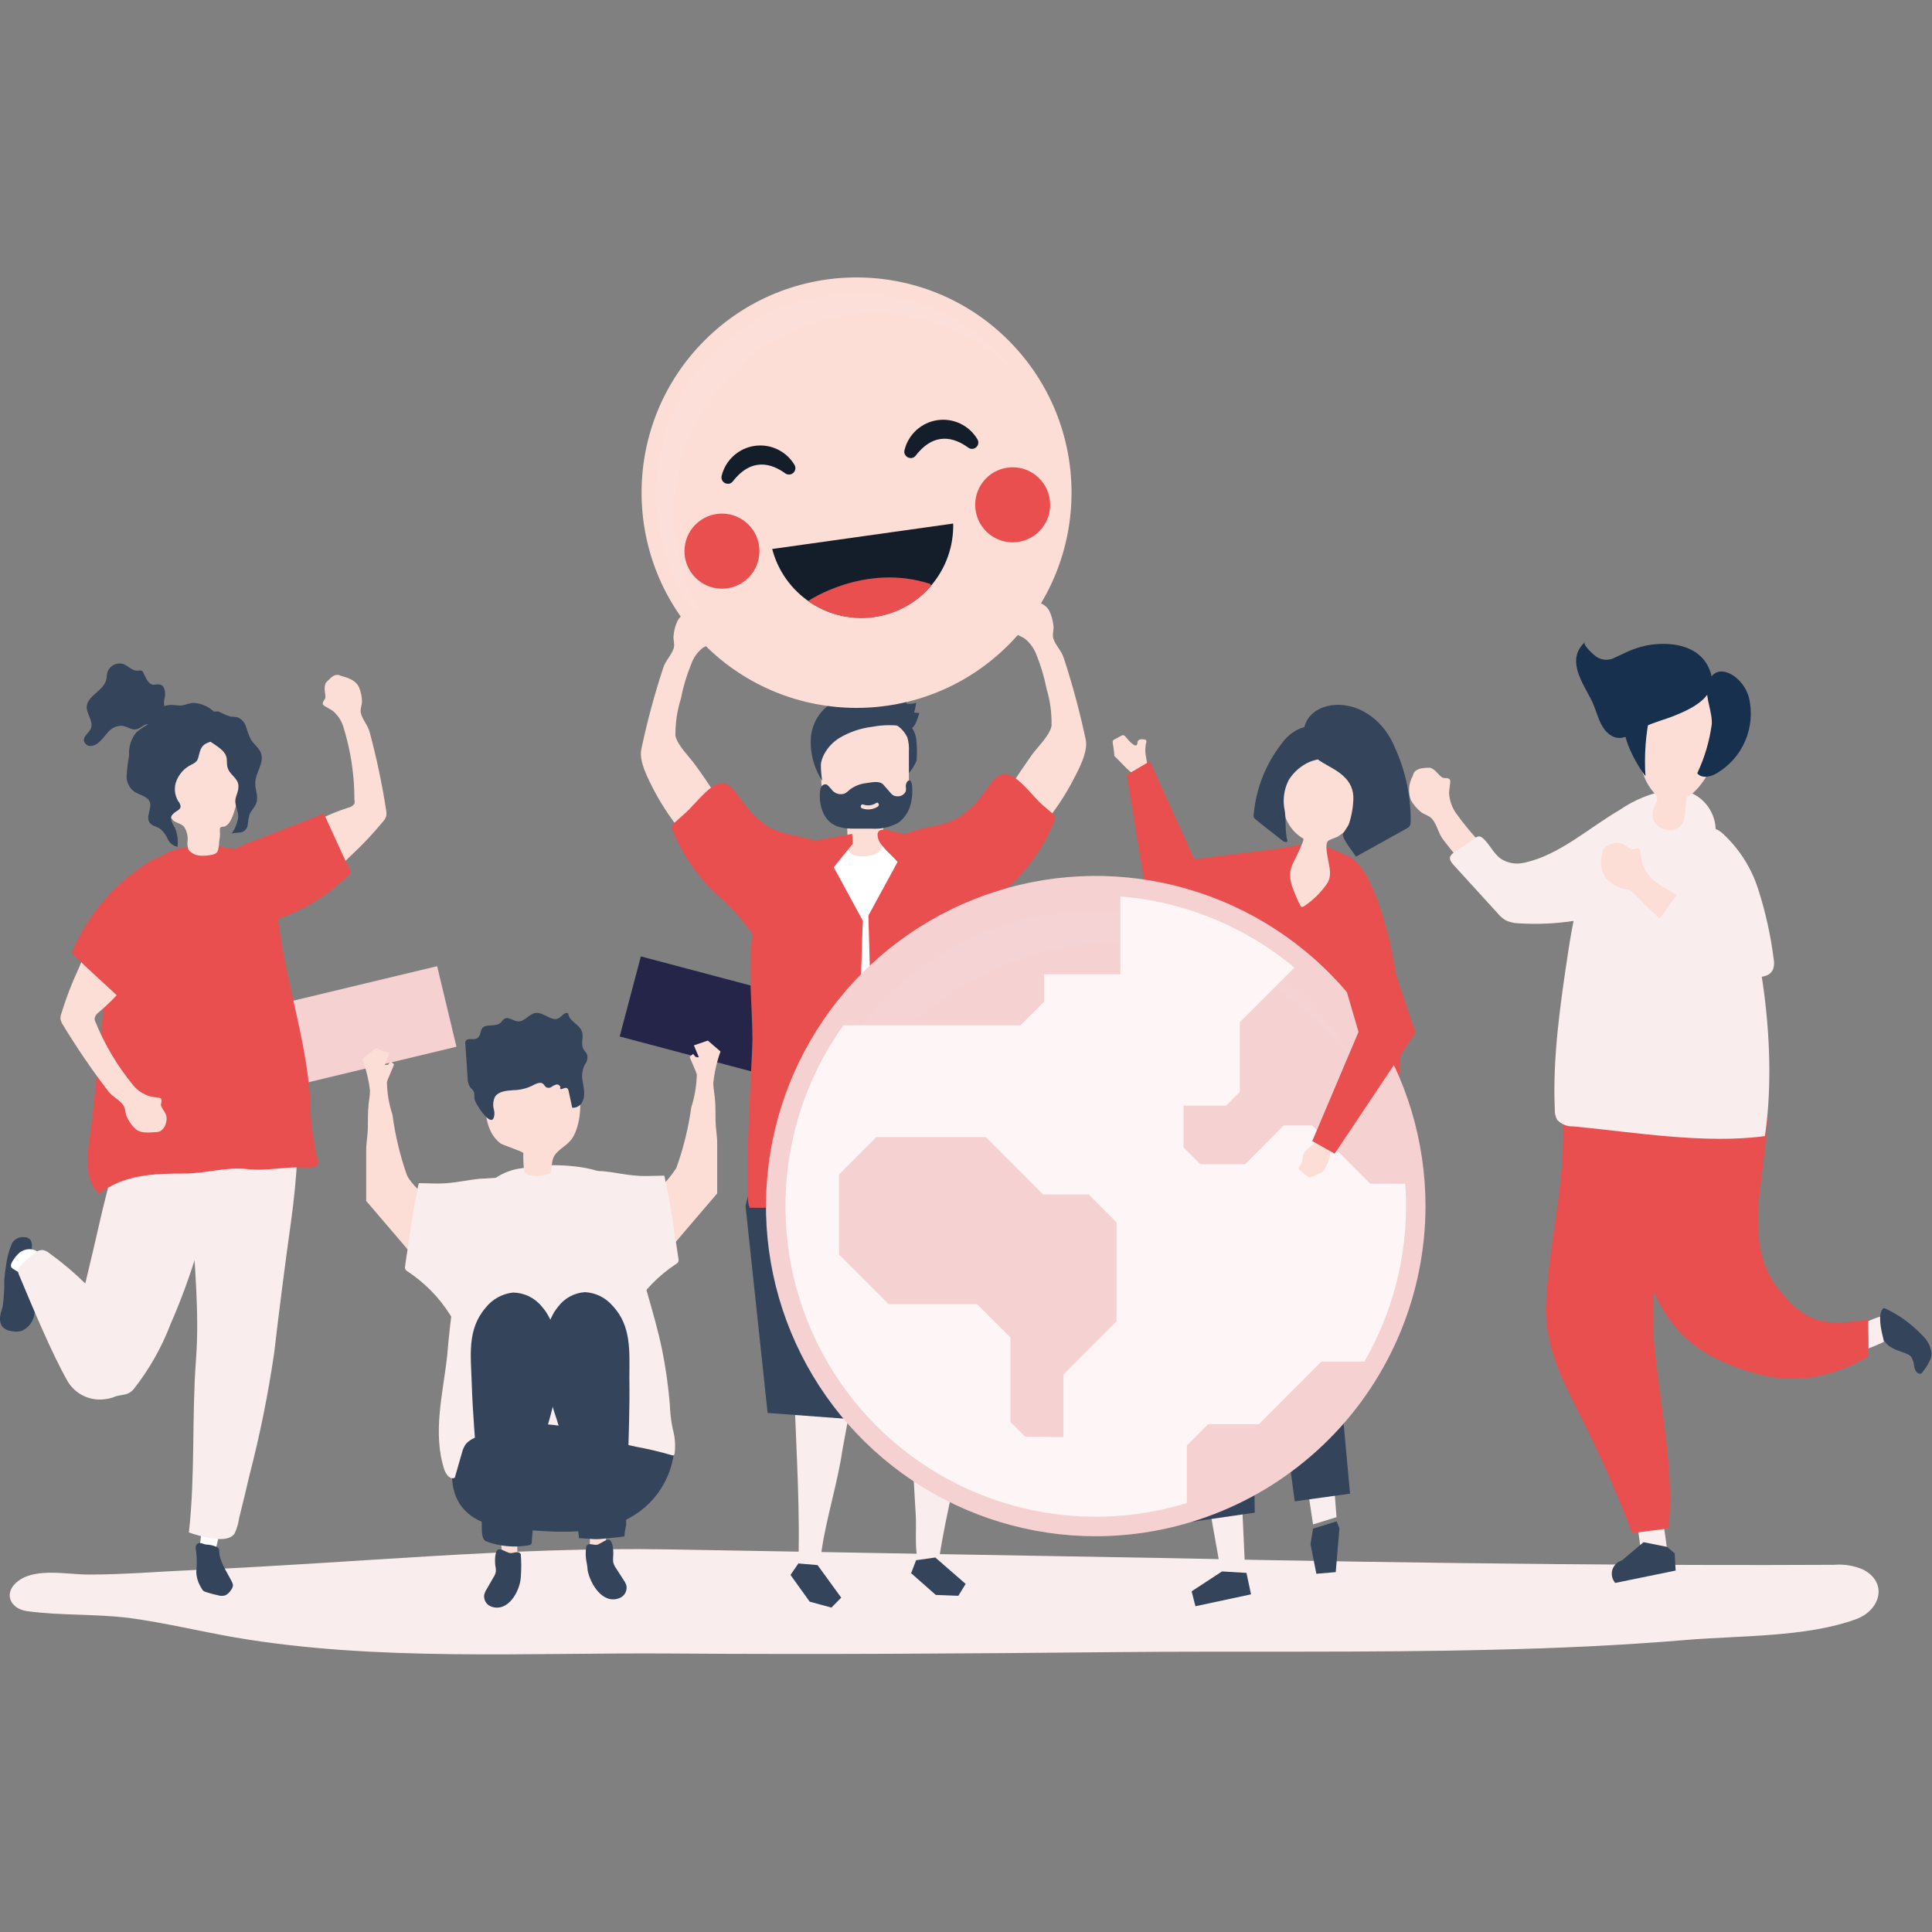 <?xml version="1.0" encoding="UTF-8"?> <svg xmlns="http://www.w3.org/2000/svg" width="585" height="585" viewBox="0 0 585 585" fill="none"><rect x="0" y="0" width="585" height="585" fill="#808080" stroke="none"/><g clip-path="url(#clip0_1658:25255)"><path d="M132.367 292.55L45.9 313.301L51.742 337.698L138.208 316.947L132.367 292.55Z" fill="#F5D1D2"></path><path d="M280.005 312.38L194.051 289.595L187.637 313.848L273.591 336.633L280.005 312.38Z" fill="#252549"></path><path d="M471.939 473.609C499.77 473.845 527.57 473.963 555.312 473.816C558.335 473.561 561.373 474.057 564.157 475.262C571.793 479.247 569.316 487.57 562.123 490.227C547.087 495.805 526.48 495.215 510.56 496.572C491.161 498.196 471.674 499.081 452.186 499.524C413.861 500.498 375.358 499.878 336.914 500.262C292.427 500.705 247.91 501 203.393 500.675C160.055 500.35 113.975 503.154 71.168 495.805C60.467 493.946 49.853 491.348 39.063 489.902C28.833 488.633 18.426 489.223 8.314 487.865C2.742 487.127 0.885 481.962 5.72 478.568C11.174 474.642 20.726 476.826 27.035 476.767C37.825 476.767 48.645 475.823 59.464 475.351C107.283 473.284 154.778 468.326 202.597 469.152L351.36 471.75C391.514 472.606 431.756 473.255 471.939 473.609Z" fill="#FAEDED"></path><path d="M276.063 415.315L276.447 438.928C276.447 445.481 276.889 452.004 277.272 458.527C277.655 464.43 276.417 470.835 279.306 476.443C280.191 478.214 282.255 479.394 283.581 477.417C284.702 475.852 284.171 473.137 284.466 471.307C286.559 457.612 290.362 444.271 292.367 430.575C294.401 416.23 288.917 416.585 276.063 415.315Z" fill="#FAEDED"></path><path d="M277.391 472.428L275.887 476.354L283.346 482.936L290.186 483.202L292.397 479.601L283.199 471.602L277.391 472.428Z" fill="#34445B"></path><path d="M259.436 415.551L255.132 438.751C253.628 449.14 250.238 459.412 248.764 469.624C248.7 472.087 248.303 474.529 247.584 476.885C246.612 479.099 244.636 479.188 243.015 477.682C240.774 475.675 241.806 472.104 241.836 469.359C242.13 451.148 240.686 433.172 240.361 414.932C240.335 414.817 240.337 414.698 240.368 414.585C240.399 414.471 240.457 414.367 240.538 414.282C240.686 414.135 240.892 414.282 241.098 414.282C242.808 414.282 259.259 416.053 259.436 415.551Z" fill="#FAEDED"></path><path d="M241.747 473.403L239.359 476.885L245.166 484.973L251.741 486.773L254.718 483.763L247.554 473.904L241.747 473.403Z" fill="#34445B"></path><path d="M300.356 430.339L297.142 396.602L295.58 374.672L290.361 356.785L262.207 352.388L227.418 358.379L225.738 365.138L232.43 427.83L266.01 430.339L265.567 391.319L270.727 415.522L270.52 430.339H300.356Z" fill="#34445B"></path><path d="M234.79 290.847V294.271C234.378 317.411 235.645 340.847 235.793 364.194C247.733 362.307 259.792 361.272 271.878 361.095C274.826 361.095 287.385 363.013 289.154 361.36C291.572 359.088 288.918 359.501 289.154 356.549C289.39 352.742 287.562 349.613 288.24 345.068C289.066 339.755 290.687 334.472 291.631 329.159C293.493 318.426 294.616 307.578 294.992 296.691C295.316 287.069 294.992 277.122 290.835 268.445C280.516 247.164 247.644 247.547 238.8 269.95C236.288 276.637 234.932 283.704 234.79 290.847Z" fill="white"></path><path d="M271.79 222.96C273.142 225.468 273.89 228.258 273.971 231.107C273.971 231.845 273.971 232.73 274.679 233.173C275.386 233.616 274.679 234.678 275.239 234.058C276.173 232.958 276.939 231.725 277.509 230.398C277.7 228.514 277.7 226.615 277.509 224.731C277.479 223.085 276.943 221.488 275.976 220.156C275.293 219.452 274.508 218.855 273.647 218.385C272.484 217.579 271.186 216.99 269.814 216.644C267.426 216.201 265.952 217.057 268.045 218.74C269.56 219.884 270.833 221.319 271.79 222.96Z" fill="#34445B"></path><path d="M256.841 255.192C256.841 256.343 256.605 257.553 257.637 258.438C258.158 258.84 258.781 259.086 259.436 259.147C261.111 259.413 262.826 259.292 264.447 258.793C265.125 258.618 265.752 258.284 266.275 257.819C266.516 257.577 266.699 257.285 266.811 256.963C266.923 256.641 266.962 256.298 266.924 255.959C266.924 255.103 267.13 254.218 267.248 253.332C267.484 251.384 267.602 249.436 267.661 247.429C270.609 246.927 273.911 246.012 274.884 243.002C275.137 242.039 275.246 241.045 275.208 240.05V227.535C275.305 226.102 275.145 224.662 274.736 223.285C274.226 222.199 273.5 221.228 272.603 220.431C271.706 219.635 270.656 219.029 269.518 218.651C266.807 217.471 263.855 216.949 260.904 217.128C257.953 217.308 255.086 218.184 252.537 219.684C251.116 220.507 249.944 221.701 249.147 223.137C248.153 225.586 247.847 228.26 248.262 230.871L248.793 238.191C248.714 239.579 248.936 240.969 249.445 242.263C249.954 243.557 250.737 244.726 251.741 245.688C252.891 246.485 254.365 246.632 255.367 247.636C257.107 249.407 256.281 252.063 256.782 254.218C256.85 254.538 256.87 254.866 256.841 255.192Z" fill="#FCDED6"></path><path d="M276.211 238.309C276.211 237.541 275.827 235.357 274.678 236.715C274.402 237.124 274.258 237.608 274.265 238.102C274.353 238.59 274.353 239.09 274.265 239.578C274.05 240.075 273.683 240.491 273.217 240.767C272.751 241.043 272.21 241.164 271.671 241.113C271.249 241.116 270.834 241.015 270.462 240.818C270.11 240.588 269.8 240.298 269.548 239.962L267.514 237.63C266.334 236.302 264.035 236.892 262.472 237.099C260.628 237.275 258.865 237.948 257.372 239.047L256.959 239.43C256.603 239.741 256.218 240.018 255.81 240.257C255.077 240.534 254.273 240.553 253.528 240.312C252.783 240.07 252.143 239.583 251.712 238.929C251.122 238.368 250.591 237.482 250.002 237.482C249.72 237.472 249.441 237.545 249.2 237.692C248.959 237.839 248.766 238.053 248.646 238.309C248.398 238.846 248.267 239.429 248.262 240.021C248.087 242.185 248.462 244.358 249.353 246.337C251.387 250.499 255.249 251.001 259.2 250.912H263.858C266.719 251.116 269.578 250.48 272.083 249.082C274.159 247.485 275.542 245.149 275.945 242.559C276.224 241.161 276.313 239.731 276.211 238.309ZM265.833 244.212C265.13 244.671 264.33 244.961 263.496 245.058C262.663 245.156 261.818 245.058 261.028 244.773C260.32 244.566 260.645 243.356 261.352 243.592C262.005 243.835 262.707 243.919 263.399 243.837C264.091 243.755 264.754 243.509 265.332 243.12C265.892 242.707 266.452 243.769 265.833 244.182V244.212Z" fill="#34445B"></path><path d="M276.8 215.758C277.075 214.79 277.282 213.804 277.42 212.807C276.471 213.125 275.459 213.206 274.471 213.043V211.242C272.078 210.714 269.64 210.417 267.19 210.357C262.06 209.944 257.372 209.531 252.744 212.305C250.815 213.355 249.16 214.845 247.915 216.656C246.67 218.466 245.87 220.545 245.58 222.724C245.133 227.542 246.328 232.368 248.97 236.419C248.675 234.764 248.537 233.084 248.557 231.402C248.714 230.293 249.073 229.222 249.619 228.244C250.701 226.271 252.275 224.614 254.188 223.433C257.24 221.629 260.634 220.483 264.153 220.068C267.542 219.419 271.023 219.419 274.412 220.068C275.916 220.481 276.181 220.865 277.095 219.33C277.612 218.223 278.046 217.078 278.392 215.906L276.8 215.758Z" fill="#34445B"></path><path d="M305.389 195.259C330.81 169.808 330.81 128.544 305.389 103.093C279.968 77.642 238.752 77.642 213.331 103.093C187.91 128.544 187.91 169.808 213.331 195.259C238.752 220.709 279.968 220.709 305.389 195.259Z" fill="#FCDED6"></path><g opacity="0.2"><path opacity="0.2" d="M204.63 163.693C202.907 151.191 205.131 138.462 210.992 127.288C216.853 116.115 226.057 107.056 237.316 101.379C248.575 95.702 261.325 93.692 273.781 95.63C286.237 97.569 297.777 103.358 306.784 112.188C301.698 105.651 295.327 100.23 288.063 96.26C280.799 92.29 272.799 89.855 264.557 89.107C256.315 88.36 248.008 89.314 240.15 91.913C232.292 94.511 225.05 98.697 218.875 104.212C212.699 109.727 207.72 116.453 204.246 123.973C200.773 131.493 198.88 139.647 198.683 147.93C198.486 156.213 199.991 164.448 203.103 172.125C206.215 179.802 210.869 186.757 216.777 192.559C210.25 184.181 206.059 174.221 204.63 163.693Z" fill="white"></path></g><path d="M233.816 166.231C235.544 172.846 239.639 178.595 245.322 182.386C251.005 186.177 257.881 187.746 264.643 186.796C271.406 185.845 277.585 182.441 282.005 177.23C286.426 172.018 288.781 165.363 288.622 158.528L233.816 166.231Z" fill="#141D2A"></path><path d="M244.696 181.992C250.368 186.019 257.34 187.776 264.241 186.919C271.141 186.061 277.472 182.651 281.99 177.358L281.666 176.798C261.972 170.393 244.902 181.815 244.696 181.992Z" fill="#EA4F4F"></path><path d="M273.882 136.272C274.454 133.951 275.703 131.851 277.469 130.241C279.236 128.631 281.44 127.582 283.802 127.228C286.165 126.874 288.579 127.23 290.739 128.252C292.899 129.274 294.707 130.915 295.934 132.967C296.176 133.349 296.276 133.804 296.216 134.253C296.155 134.702 295.938 135.115 295.603 135.419C295.268 135.723 294.836 135.898 294.384 135.914C293.932 135.93 293.489 135.785 293.133 135.505C289.064 132.553 283.021 130.546 277.301 137.925C277.152 138.131 276.962 138.305 276.745 138.437C276.527 138.568 276.285 138.655 276.034 138.693C275.649 138.724 275.262 138.653 274.913 138.486C274.507 138.299 274.181 137.974 273.992 137.569C273.803 137.163 273.764 136.704 273.882 136.272Z" fill="#141D2A"></path><path d="M218.516 144.064C219.089 141.743 220.338 139.643 222.104 138.033C223.87 136.423 226.074 135.374 228.437 135.02C230.799 134.666 233.214 135.022 235.374 136.044C237.533 137.066 239.341 138.707 240.568 140.759C240.794 141.142 240.883 141.591 240.818 142.031C240.754 142.472 240.541 142.877 240.215 143.179C239.886 143.481 239.463 143.66 239.017 143.687C238.572 143.714 238.131 143.587 237.768 143.327C233.699 140.375 227.656 138.368 221.907 145.747C221.603 146.142 221.16 146.406 220.668 146.485C220.286 146.515 219.902 146.455 219.548 146.308C219.144 146.111 218.82 145.78 218.632 145.371C218.444 144.962 218.403 144.5 218.516 144.064Z" fill="#141D2A"></path><path d="M218.604 178.244C224.873 178.244 229.955 173.156 229.955 166.881C229.955 160.605 224.873 155.517 218.604 155.517C212.336 155.517 207.254 160.605 207.254 166.881C207.254 173.156 212.336 178.244 218.604 178.244Z" fill="#EA4F4F"></path><path d="M307.931 164.142C314.159 163.423 318.625 157.786 317.906 151.551C317.188 145.317 311.557 140.846 305.33 141.565C299.103 142.284 294.637 147.921 295.355 154.156C296.073 160.39 301.704 164.861 307.931 164.142Z" fill="#EA4F4F"></path><path d="M215.597 187.128C215.717 187.273 215.798 187.446 215.833 187.63C216.275 189.253 215.538 190.345 215.479 191.998C215.479 192.766 217.071 193.828 215.745 194.655C215.244 194.95 213.946 195.511 212.797 196.16C211.2 197.421 209.993 199.11 209.318 201.03C207.926 204.398 206.879 207.899 206.193 211.479C205.043 215.115 204.476 218.91 204.512 222.724C205.043 225.676 208.905 229.277 210.615 231.756C212.797 234.708 214.949 237.984 217.042 241.172C218.62 243.333 219.817 245.749 220.58 248.315C220.816 249.093 220.88 249.913 220.768 250.718C220.656 251.523 220.37 252.294 219.931 252.978C219.24 253.758 218.384 254.373 217.425 254.779C215.867 255.797 214.038 256.322 212.178 256.284C209.941 255.738 208.006 254.34 206.782 252.388C203.506 248.434 200.632 244.162 198.203 239.637C196.552 236.39 193.427 230.782 194.164 227.004C195.921 218.622 198.146 210.344 200.827 202.211C201.535 199.968 203.333 198.374 203.982 196.308C204.394 194.979 203.746 193.651 203.982 192.293C204.113 190.82 204.503 189.382 205.131 188.043C206.311 185.711 208.964 185.092 211.264 184.59C211.741 184.401 212.259 184.34 212.767 184.413C213.576 184.707 214.283 185.23 214.801 185.918C215.097 186.301 215.363 186.705 215.597 187.128Z" fill="#FCDED6"></path><path d="M307.255 184.177C307.164 184.338 307.085 184.506 307.019 184.678C306.606 186.302 307.343 187.394 307.373 189.076C307.373 189.814 305.81 190.906 307.137 191.703C307.609 192.028 308.935 192.589 310.085 193.209C311.744 194.467 313.02 196.164 313.77 198.108C315.148 201.481 316.195 204.981 316.895 208.557C317.987 212.192 318.494 215.978 318.399 219.773C317.898 222.724 314.035 226.296 312.296 228.775C310.114 231.904 307.992 235.033 305.899 238.191C304.297 240.349 303.099 242.778 302.361 245.363C302.119 246.134 302.049 246.948 302.156 247.749C302.263 248.55 302.544 249.317 302.98 249.997C303.68 250.786 304.546 251.411 305.515 251.827C307.074 252.845 308.902 253.37 310.763 253.332C312.988 252.779 314.912 251.382 316.129 249.436C319.422 245.484 322.297 241.201 324.708 236.656C326.388 233.439 329.513 227.801 328.776 224.053C326.999 215.675 324.775 207.399 322.113 199.259C321.406 196.987 319.578 195.422 318.959 193.356C318.546 192.028 319.195 190.67 318.959 189.342C318.802 187.87 318.404 186.434 317.78 185.092C316.63 182.73 313.977 182.14 311.677 181.609C311.184 181.479 310.666 181.479 310.173 181.609C309.355 181.885 308.643 182.412 308.139 183.114C307.817 183.445 307.521 183.8 307.255 184.177Z" fill="#FCDED6"></path><path d="M258.257 255.428L258.022 252.476C254.631 253.273 250.474 253.657 246.819 254.572C242.19 252.948 236.972 252.83 232.697 250.381C229.797 248.451 227.27 246.011 225.238 243.179C222.29 239.725 221.17 236.124 217.101 237.482C214.153 238.515 210.026 243.946 207.579 246.13L204.041 249.288C203.741 249.5 203.531 249.816 203.451 250.174C203.381 250.435 203.381 250.71 203.451 250.971C206.596 258.881 211.531 265.954 217.868 271.632C221.648 274.935 224.996 278.704 227.833 282.848C226.359 293.356 227.833 304.601 227.833 315.05C227.833 319.389 224.884 365.61 227.155 365.699C234.988 365.812 242.819 365.379 250.592 364.4C254.071 364.076 258.169 364.843 258.965 360.947C259.288 358.007 259.367 355.045 259.201 352.092L260.085 321.396C260.085 318.71 261.117 278.863 261.294 278.863L252.45 262.6L258.257 255.428Z" fill="#EA4F4F"></path><path d="M319.43 247.341C319.34 246.971 319.12 246.647 318.811 246.426L315.273 243.386C312.856 241.172 308.817 235.741 305.78 234.737C301.682 233.38 300.415 236.981 297.643 240.404C295.62 243.243 293.092 245.685 290.185 247.606C285.586 250.263 279.925 250.174 275.031 252.181L274.206 252.594C273.292 252.417 272.319 252.211 271.258 251.945C269.194 251.443 264.801 249.85 265.892 253.893C266.541 256.225 270.226 259.117 271.788 260.977L262.944 277.24C263.416 293.651 263.877 310.072 264.329 326.502C264.565 334.088 264.772 341.644 264.978 349.229C264.978 351.856 264.978 354.483 265.214 357.11C265.214 358.291 264.919 360.268 265.597 361.242C267.042 363.338 272.378 362.689 274.707 362.866C278.352 362.968 281.965 363.584 285.438 364.696C287.625 365.746 289.918 366.558 292.278 367.116C292.541 367.181 292.815 367.194 293.083 367.154C293.351 367.113 293.608 367.02 293.84 366.88C294.05 366.656 294.21 366.39 294.312 366.101C294.413 365.811 294.454 365.503 294.43 365.197C295.256 353.922 295.285 342.293 295.904 330.9C296.915 321.432 297.25 311.904 296.906 302.388C296.923 302.231 296.923 302.072 296.906 301.915C295.373 293.503 296.376 286.184 295.875 279.011C298.493 275.326 301.541 271.967 304.955 269.005C311.287 263.329 316.212 256.255 319.342 248.344C319.493 248.032 319.525 247.675 319.43 247.341Z" fill="#EA4F4F"></path><path d="M432.463 232.464C432.66 232.448 432.857 232.448 433.053 232.464C434.734 233.055 435.235 234.353 436.679 235.416C437.328 235.859 439.185 235.091 439.126 236.744C439.126 237.335 438.831 238.84 438.772 240.109C438.889 242.301 439.614 244.417 440.866 246.219C445.736 253.047 451.61 259.097 458.289 264.164C458.638 264.498 459.063 264.742 459.527 264.873C459.953 264.897 460.38 264.833 460.78 264.686C461.181 264.539 461.547 264.311 461.856 264.017C465.096 261.734 468.54 259.758 472.145 258.114C475.291 256.463 478.767 255.545 482.317 255.428C484.09 255.38 485.847 255.772 487.432 256.571C489.017 257.369 490.379 258.548 491.397 260.003C492.081 261.145 492.486 262.433 492.579 263.761C492.671 265.09 492.448 266.422 491.927 267.647C489.333 273.551 479.722 273.55 474.239 274.554C468.989 275.503 463.679 276.085 458.348 276.295C457.692 276.345 457.033 276.275 456.402 276.089C455.768 275.788 455.206 275.355 454.751 274.82C448.482 268.324 442.577 261.485 437.063 254.336C435.53 252.388 435.176 249.879 433.731 248.078C432.817 246.927 431.255 246.691 430.164 245.806C428.986 244.814 427.988 243.626 427.216 242.293C426.772 241.089 426.595 239.803 426.697 238.524C426.798 237.245 427.177 236.003 427.805 234.885C427.916 234.354 428.171 233.863 428.542 233.468C429.262 232.912 430.14 232.602 431.048 232.583C431.517 232.51 431.99 232.471 432.463 232.464Z" fill="#FCDED6"></path><path d="M476.774 278.805C471.149 279.685 465.444 279.942 459.763 279.572C458.405 279.532 457.07 279.211 455.842 278.628C454.894 278.017 454.048 277.26 453.336 276.384L440.099 261.863C439.48 261.154 438.802 260.269 439.097 259.383C439.342 258.868 439.745 258.444 440.247 258.173L446.615 253.775C446.976 253.478 447.417 253.293 447.882 253.244C448.321 253.306 448.726 253.514 449.032 253.834C451.096 255.635 452.186 258.439 454.457 260.033C455.52 260.716 456.714 261.171 457.962 261.369C459.211 261.568 460.486 261.504 461.709 261.184C472.028 258.97 481.314 250.558 490.277 245.334C494.819 242.198 499.991 240.093 505.43 239.165C507.997 238.817 510.608 239.282 512.898 240.495C515.188 241.708 517.041 243.608 518.198 245.928C519.355 248.248 519.758 250.873 519.351 253.434C518.943 255.995 517.745 258.364 515.925 260.21C508.482 267.505 499.375 272.875 489.392 275.853C485.264 277.144 481.046 278.131 476.774 278.805Z" fill="#FAEDED"></path><path d="M503.218 457.788L505.046 471.011L497.234 472.104L495.17 457.434L503.218 457.788Z" fill="#FAEDED"></path><path d="M497.646 466.968L504.751 468.385L507.08 470.333L507.375 475.557L489.096 479.306C488.667 478.825 488.355 478.251 488.186 477.628C488.016 477.006 487.993 476.353 488.119 475.72C488.245 475.088 488.516 474.493 488.911 473.983C489.305 473.474 489.813 473.063 490.393 472.783L491.219 472.399L497.646 466.968Z" fill="#34445B"></path><path d="M559.94 402.594C563.242 401.502 566.456 399.318 569.787 398.55C569.964 401.148 570.2 403.715 570.406 406.313C566.421 408.253 562.198 409.662 557.847 410.504C558.555 407.877 559.439 405.25 559.94 402.594Z" fill="#FAEDED"></path><path d="M570.643 406.165C570.39 405.854 570.236 405.473 570.201 405.073C569.699 403.155 568.432 397.871 570.201 396.219C570.495 395.982 570.613 396.219 570.879 396.219C575.033 398.166 578.783 400.88 581.934 404.217C583.574 405.659 584.624 407.656 584.882 409.825C584.869 410.7 584.625 411.555 584.175 412.305C583.647 413.35 583.015 414.339 582.288 415.256C582.052 415.611 581.816 415.994 581.315 415.965C580.313 415.965 579.812 414.725 579.605 413.781C579.541 412.738 579.228 411.725 578.691 410.829C578.402 410.507 578.051 410.246 577.659 410.062C575.183 408.91 572.471 408.674 570.643 406.165Z" fill="#34445B"></path><path d="M502.983 395.628C509.38 406.992 518.755 411.95 530.076 415.463C543.019 419.477 554.163 417.263 565.69 410.829C565.896 406.962 565.69 403.155 565.69 399.524C552.866 401.561 546.674 401.118 538.036 389.636C525.507 373.049 538.036 348.668 534.528 328.627C534.186 326.31 533.437 324.072 532.317 322.016C518.726 298.403 494.286 314.223 491.279 335.74C488.975 356.431 493.06 377.332 502.983 395.628Z" fill="#EA4F4F"></path><path d="M526.655 326.797C525.905 320.299 524.371 313.917 522.085 307.789C510.507 308.76 499.091 311.149 488.093 314.902C477.716 318.385 471.348 321.543 472.704 333.113C475.21 354.394 469.166 373.55 468.134 394.418C467.515 406.578 472.439 416.732 477.804 427.24C483.937 439.263 489.419 451.609 494.225 464.223L505.281 462.777C506.873 445.923 503.276 429.07 501.478 412.245C499.855 400.499 500.324 388.557 502.864 376.974C506.077 364.341 513.447 368.296 520.375 360.327C527.304 352.358 528.159 339.135 526.655 326.797Z" fill="#EA4F4F"></path><path d="M511.856 244.477C513.112 245.366 514.295 246.353 515.394 247.429L518.342 250.381C521.568 254.151 523.95 258.569 525.329 263.338C533.879 286.656 538.095 319.034 534.41 344.005C516.161 346.455 494.728 342.824 476.331 341.053C475.43 341.094 474.531 340.939 473.696 340.597C472.862 340.256 472.111 339.736 471.496 339.076C470.977 338.118 470.732 337.035 470.789 335.947C470.052 320.215 472.558 303.184 474.946 287.541C475.929 280.943 477.297 274.409 479.044 267.972C480.93 261.154 483.053 253.804 487.888 248.492C492.723 243.179 503.543 239.637 510.618 243.533C511.056 243.813 511.47 244.129 511.856 244.477Z" fill="#FAEDED"></path><path d="M510.029 247.872C510.265 245.717 510.501 243.563 510.707 241.408C511.134 241.176 511.548 240.92 511.945 240.64C519.345 235.387 530.931 208.557 510.294 203.657C491.544 199.2 493.696 224.613 497.824 235.091C498.507 236.887 499.506 238.547 500.772 239.991C501.656 240.965 501.833 240.758 501.774 241.939C501.715 243.12 500.624 244.448 500.447 245.658C500.323 246.282 500.324 246.924 500.451 247.548C500.577 248.171 500.827 248.763 501.185 249.289C501.693 249.923 502.351 250.421 503.101 250.735C504.242 251.332 505.553 251.519 506.815 251.266C507.602 251.034 508.314 250.597 508.878 250.001C509.442 249.405 509.839 248.671 510.029 247.872Z" fill="#FCDED6"></path><path d="M493.017 225.676C494.334 229.013 496.089 232.159 498.235 235.032C497.831 228.762 498.287 222.466 499.592 216.319C499.687 216.095 499.737 215.854 499.737 215.611C499.737 215.367 499.687 215.126 499.592 214.902C499.279 214.579 498.86 214.38 498.412 214.342C490.423 213.043 490.777 219.773 493.017 225.676Z" fill="#16304E"></path><path d="M513.919 234.147C515.275 235.829 517.987 235.239 519.815 234.147C523.654 231.883 526.672 228.454 528.431 224.357C530.191 220.259 530.602 215.707 529.603 211.361C527.805 204.159 518.371 199.141 516.956 208.232C516.425 211.449 518.577 215.788 518.312 219.36C517.605 224.483 516.124 229.469 513.919 234.147Z" fill="#16304E"></path><path d="M491.779 197.813L489.097 199.053C488.27 199.524 487.335 199.771 486.384 199.771C485.433 199.771 484.499 199.524 483.672 199.053C483.082 198.758 479.014 195.245 479.898 194.448C474.002 199.82 479.397 206.963 481.962 212.158C483.701 215.611 484.262 220.57 487.858 222.724C491.455 224.879 494.374 221.75 497.823 220.127C501.272 218.504 504.191 217.884 507.316 216.585C512.446 214.489 520.111 210.829 518.047 203.923C515.63 195.865 507.287 194.242 499.916 195.216C497.087 195.658 494.342 196.534 491.779 197.813Z" fill="#16304E"></path><path d="M489.214 255.192C489.409 255.163 489.608 255.163 489.803 255.192C491.572 255.192 492.398 256.49 494.019 257.11C494.756 257.405 496.407 256.195 496.732 257.819C496.732 258.409 496.967 259.914 497.203 261.154C497.853 263.259 499.079 265.14 500.741 266.585C503.689 269.33 514.745 273.344 513.89 278.391C511.885 290.463 495.936 271.337 494.137 270.009C492.958 269.123 491.425 269.271 490.128 268.68C488.706 268.027 487.417 267.116 486.325 265.994C485.596 264.939 485.106 263.738 484.887 262.474C484.668 261.21 484.726 259.914 485.057 258.675C485.057 258.139 485.189 257.612 485.44 257.14C486.019 256.43 486.801 255.915 487.681 255.664C488.172 255.45 488.687 255.291 489.214 255.192Z" fill="#FCDED6"></path><path d="M536.975 293.179C535.442 298.138 525.713 294.891 522.234 293.415C515.072 290.342 508.326 286.375 502.157 281.609C501.738 281.359 501.432 280.957 501.302 280.487C501.288 280.243 501.325 279.998 501.412 279.77C501.498 279.541 501.631 279.333 501.804 279.159L507.081 271.868C507.408 271.314 507.876 270.856 508.437 270.54C510.648 269.507 513.655 272.4 515.925 272.636C516.544 267.116 513.242 262.423 511.591 257.406C509.38 250.528 517.222 248.551 521.468 252.24C526.544 256.852 530.307 262.729 532.376 269.271C534.59 276.144 536.16 283.21 537.063 290.375C537.25 291.304 537.22 292.264 536.975 293.179Z" fill="#FAEDED"></path><path d="M340.363 231.874C339.361 230.871 338.418 229.838 337.415 228.923C337.415 227.595 337.091 226.237 336.944 224.879C336.911 224.786 336.898 224.688 336.904 224.59C336.911 224.491 336.937 224.395 336.981 224.307C337.025 224.219 337.086 224.141 337.16 224.077C337.235 224.013 337.322 223.965 337.415 223.935L339.567 222.754C339.713 222.674 339.874 222.624 340.039 222.606C340.393 222.606 340.658 222.872 340.894 223.167C341.661 224.112 344.373 227.329 344.432 224.732C344.454 224.53 344.54 224.34 344.678 224.191C344.816 224.042 344.999 223.942 345.198 223.905C345.586 223.817 345.989 223.817 346.378 223.905C346.672 223.905 346.997 223.905 347.085 224.318C347.13 224.442 347.13 224.578 347.085 224.702C346.777 225.987 346.716 227.32 346.908 228.628L347.704 233.262C347.704 233.262 345.699 234.383 345.523 234.472C344.432 235.151 344.874 235.446 343.665 234.708C342.46 233.893 341.352 232.942 340.363 231.874Z" fill="#FCDED6"></path><path d="M388.211 256.815L361.619 260.15L348.175 230.487L341.159 234.649L348.352 278.303L357.668 288.072L375.947 286.567L388.211 256.815Z" fill="#EA4F4F"></path><path d="M410.97 351.03L401.212 413.928L404.691 459.383L397.586 461.596L391.218 419.595L377.656 342.854L410.97 351.03Z" fill="#FAEDED"></path><path d="M397.586 462.865L396.819 467.588L398.588 476.531L404.455 476.029L405.575 462.777L404.72 460.652L397.586 462.865Z" fill="#34445B"></path><path d="M353.481 349.141L356.636 402.505L369.902 477.092L377.096 477.003L373.882 407.848L383.228 344.093L353.481 349.141Z" fill="#FAEDED"></path><path d="M370.021 475.823L360.823 481.844L361.972 486.36L378.806 482.759L377.421 476.266L370.021 475.823Z" fill="#34445B"></path><path d="M351.889 357.14L352.213 419.064L360.645 460.829L379.926 458.025L379.366 409.766L383.346 356.756L381.371 348.728L353.511 351.561L351.889 357.14Z" fill="#34445B"></path><path d="M386.088 410.681L392.043 454.601L408.789 452.269L404.956 410.475L411.177 356.992L407.521 342.5L379.366 346.75L386.088 410.681Z" fill="#34445B"></path><path d="M419.254 279.277C417.397 273.078 414.154 262.482 408.67 259.501L408.316 259.294C407.201 258.716 406.049 258.214 404.867 257.789C402.301 256.356 399.36 255.738 396.435 256.018C393.668 255.801 390.884 256.07 388.21 256.815C387.014 257.216 385.859 257.73 384.761 258.35C381.488 260.062 378.864 260.8 376.919 264.253C375.306 267.296 373.917 270.453 372.762 273.698C361.529 300.026 352.42 335.18 345.138 363.013C348.587 362.659 352.036 362.098 355.456 361.567C371.718 363.702 387.721 367.489 403.216 372.871C407.402 375.351 411.5 377.948 415.569 380.605C414.537 379.926 419.49 357.907 419.903 355.427C421.318 346.573 422.556 337.452 423.411 328.391C425.23 311.905 423.818 295.221 419.254 279.277Z" fill="#EA4F4F"></path><path d="M412.74 236.154C409.791 225.115 394.52 220.422 390.186 232.789C388.734 236.472 388.168 240.446 388.535 244.389C388.722 246.346 389.37 248.23 390.426 249.887C391.482 251.545 392.915 252.928 394.609 253.922C395.198 254.247 391.867 260.593 391.66 261.095C391.257 261.871 390.95 262.694 390.746 263.545C390.475 265.483 390.762 267.459 391.572 269.241C392.188 270.912 392.897 272.548 393.695 274.141C393.758 274.292 393.86 274.424 393.989 274.525C394.284 274.731 394.697 274.525 394.992 274.318C397.473 272.635 399.647 270.539 401.419 268.12C401.853 267.592 402.192 266.993 402.421 266.349C402.651 265.604 402.751 264.825 402.716 264.046C402.716 261.892 400.888 256.52 401.979 254.808C402.392 254.188 404.426 253.716 405.133 253.273C406.295 252.539 407.356 251.656 408.288 250.646C410.146 248.771 411.521 246.473 412.297 243.949C413.072 241.425 413.224 238.75 412.74 236.154Z" fill="#FCDED6"></path><path d="M390.215 236.183C388.738 239.078 388.321 242.399 389.036 245.57C389.449 248.521 389.036 251.679 389.832 254.719C389.508 255.192 388.771 254.897 388.328 254.542C385.655 252.476 383.002 250.381 380.368 248.255C380.091 248.053 379.852 247.803 379.661 247.518C379.541 247.093 379.541 246.643 379.661 246.219C380.431 238.305 383.507 230.792 388.505 224.613C390.834 221.337 397.055 217.707 400.593 221.662C401.322 222.622 401.771 223.767 401.89 224.967C402.036 225.678 402.036 226.411 401.89 227.122C401.241 230.074 398.617 229.779 396.554 230.694C393.939 231.845 391.73 233.758 390.215 236.183Z" fill="#34445B"></path><path d="M409.792 241.821C409.723 244.411 409.276 246.976 408.465 249.436C408.2 250.263 406.667 252.152 406.608 252.683C406.608 254.277 409.733 257.996 410.588 259.383L425.889 250.882C426.295 250.709 426.643 250.422 426.891 250.056C427.064 249.676 427.155 249.264 427.156 248.846C427.226 241.032 425.565 233.301 422.292 226.207C419.344 218.887 412.327 212.955 404.19 213.456C397.646 213.87 393.046 218.71 395.346 225.499C397.174 230.605 403.512 231.697 406.962 235.18C407.89 236.012 408.624 237.039 409.113 238.186C409.602 239.333 409.834 240.574 409.792 241.821Z" fill="#34445B"></path><path d="M98.762 206.638C98.655 206.769 98.575 206.919 98.526 207.081C98.025 208.586 98.526 209.649 98.526 211.213C98.526 211.921 96.963 212.866 98.172 213.692C98.615 214.017 99.794 214.607 100.767 215.257C102.268 216.508 103.374 218.169 103.951 220.038C106.19 227.183 107.323 234.628 107.311 242.116C107.413 242.533 107.413 242.968 107.311 243.385C106.861 244.011 106.183 244.434 105.425 244.566C102.056 245.638 98.79 247.011 95.666 248.669C92.788 250.055 90.259 252.073 88.266 254.572C87.291 255.801 86.633 257.252 86.35 258.796C86.067 260.341 86.168 261.931 86.645 263.427C87.081 264.533 87.774 265.519 88.666 266.304C89.558 267.09 90.623 267.651 91.775 267.943C97.465 269.33 102.565 262.423 106.25 259.088C109.737 255.843 113.006 252.372 116.038 248.698C116.432 248.262 116.733 247.75 116.922 247.193C117.055 246.58 117.055 245.946 116.922 245.333C115.696 237.377 114.033 229.494 111.94 221.721C111.38 219.566 109.788 218.002 109.287 215.995C108.962 214.726 109.641 213.486 109.611 212.217C109.553 210.828 109.253 209.459 108.727 208.173C107.754 205.9 105.277 205.221 103.155 204.602C102.727 204.384 102.244 204.301 101.769 204.365C100.978 204.57 100.274 205.025 99.764 205.664C99.404 205.961 99.069 206.287 98.762 206.638Z" fill="#FCDED6"></path><path d="M103.922 259.177L98.025 246.278C98.025 246.544 77.949 254.129 76.769 254.631C72.107 256.194 67.834 258.74 64.24 262.099C62.62 263.758 61.559 265.882 61.204 268.174C60.85 270.467 61.22 272.813 62.263 274.884C63.305 276.956 64.969 278.649 67.02 279.728C69.071 280.807 71.408 281.216 73.703 280.9C85.774 279.047 96.961 273.452 105.691 264.903C105.892 264.74 106.045 264.526 106.133 264.283C106.183 263.925 106.11 263.561 105.926 263.25L103.922 259.177Z" fill="#EA4F4F"></path><path d="M1.886 382.759C1.621 384.383 1.444 386.006 1.297 387.511C1.347 390.186 1.189 392.86 0.825 395.51C0.56 396.514 0.235 397.458 0.058 398.462C-0.121 399.467 0.034 400.504 0.501 401.413C0.851 401.876 1.294 402.26 1.802 402.539C2.31 402.819 2.871 402.988 3.449 403.037C4.419 403.257 5.427 403.257 6.397 403.037C7.42 402.631 8.322 401.971 9.019 401.119C9.715 400.267 10.183 399.25 10.377 398.166C10.863 395.489 10.952 392.754 10.642 390.05C10.642 385.711 9.463 382.021 9.64 377.653C9.751 376.925 9.627 376.18 9.286 375.528C9.049 375.219 8.739 374.974 8.384 374.814C8.029 374.655 7.64 374.585 7.252 374.613C6.517 374.529 5.775 374.671 5.122 375.019C4.469 375.366 3.937 375.904 3.596 376.561C2.76 378.544 2.185 380.627 1.886 382.759Z" fill="#34445B"></path><path d="M5.895 379.306C5.091 380.021 4.405 380.857 3.861 381.785C3.478 382.376 3.065 383.173 3.478 383.793C3.65 383.998 3.86 384.168 4.097 384.294L7.045 386.095C7.233 386.233 7.46 386.306 7.693 386.301C7.882 386.261 8.056 386.169 8.195 386.036C9.141 385.226 10.046 384.369 10.907 383.468C14.739 379.365 9.344 376.62 5.895 379.306Z" fill="white"></path><path d="M73.703 342.913C73.352 341.977 72.684 341.194 71.816 340.699C63.145 334.832 53.442 330.665 43.219 328.42C42.335 328.243 36.792 345.451 36.262 347.133C34.296 353.627 32.517 360.199 30.925 366.85C29.275 374.111 27.575 381.372 25.825 388.633C22.453 385.324 18.837 382.275 15.006 379.512C14.388 378.972 13.633 378.614 12.824 378.479C11.83 378.533 10.889 378.941 10.171 379.63C8.814 380.679 7.542 381.834 6.368 383.084C5.933 383.477 5.625 383.991 5.483 384.56C5.455 385.132 5.577 385.702 5.837 386.212C9.64 395.274 15.654 409.825 20.578 418.414C21.749 420.304 23.45 421.807 25.468 422.736C27.486 423.665 29.733 423.979 31.928 423.639C32.943 423.527 33.936 423.269 34.876 422.871C36.085 422.428 37.382 422.458 38.591 422.015C39.367 421.691 40.047 421.172 40.566 420.51C45.224 414.572 48.962 407.965 51.651 400.911C54.78 393.736 57.487 386.384 59.758 378.893L60.289 377.24C63.974 366.053 68.957 356.579 73.379 345.481C73.793 344.692 73.908 343.78 73.703 342.913Z" fill="#FAEDED"></path><path d="M59.847 470.451C61.44 470.872 63.068 471.148 64.711 471.278C66.319 465.761 67.356 460.094 67.807 454.365C64.534 456.313 62.972 454.099 61.468 459.206C61.085 460.858 60.938 468.06 59.847 470.451Z" fill="white"></path><path d="M66.363 469.595C66.363 472.753 68.839 476.147 70.225 478.981C70.403 479.299 70.514 479.651 70.549 480.014C70.491 480.57 70.265 481.095 69.9 481.519C69.503 482.174 68.931 482.706 68.25 483.054C67.529 483.275 66.759 483.275 66.038 483.054C64.82 482.798 63.611 482.474 62.412 482.08C62.11 481.995 61.822 481.866 61.557 481.696C61.301 481.428 61.092 481.119 60.938 480.781C60.018 479.34 59.498 477.679 59.435 475.97C59.624 474.007 59.624 472.03 59.435 470.067C59.258 469.123 59.022 467.912 59.818 467.411C60.614 466.909 61.587 467.558 62.265 467.676C63.433 467.696 64.585 467.946 65.655 468.414C65.883 468.541 66.083 468.711 66.245 468.916C66.344 469.127 66.385 469.362 66.363 469.595Z" fill="#34445B"></path><path d="M58.195 369.713C58.903 383.704 60.407 397.606 59.345 411.714C58.048 429.099 59.139 446.809 57.193 464.016C59.171 464.719 61.202 465.262 63.266 465.64C65.625 466.083 69.428 466.584 71.02 464.371C71.72 462.887 72.187 461.304 72.406 459.678C73.496 455.368 74.528 451.029 75.531 446.72C78.699 434.519 81.199 422.153 83.019 409.678C84.552 396.543 86.232 383.379 88.06 370.333C89.004 363.603 89.682 356.815 90.035 350.026C90.035 348.255 91.067 330.192 90.183 330.073C79.838 328.51 69.288 328.951 59.109 331.372C58.115 331.509 57.204 332.002 56.544 332.759C56.069 333.514 55.881 334.415 56.014 335.298C56.191 343.828 57.399 352.151 57.783 360.681C57.901 363.663 58.048 366.644 58.195 369.713Z" fill="#FAEDED"></path><path d="M52.33 257.494L51.828 257.671C49.049 258.877 46.481 260.521 44.222 262.541C41.096 264.42 38.751 267.365 37.618 270.835C36.385 274.804 35.401 278.845 34.67 282.937C30.69 303.598 29.924 324.259 27.064 345.215C26.297 350.882 25.708 357.582 30.012 361.478C37.471 355.575 46.846 355.339 55.897 355.339C62.235 355.339 68.426 353.273 74.794 353.981C81.162 354.69 86.204 353.125 92.483 353.538C93.987 353.538 95.874 353.538 96.463 352.24C94.769 345.693 93.898 338.961 93.869 332.199C92.631 314.755 86.852 298.049 84.523 280.723C83.727 274.82 83.314 265.079 78.774 260.623C74.234 256.166 62.501 255.664 56.015 256.608C54.765 256.808 53.533 257.104 52.33 257.494Z" fill="#EA4F4F"></path><path d="M57.046 257.199C57.174 257.409 57.322 257.607 57.488 257.789C58.261 258.485 59.228 258.928 60.26 259.058C61.611 259.191 62.976 259.102 64.298 258.792C66.097 258.438 66.038 257.376 66.303 255.841C66.303 254.955 66.51 254.04 66.598 253.155C66.686 252.269 66.421 250.882 66.745 250.558C67.07 250.233 67.836 250.38 68.219 250.203C68.813 249.835 69.308 249.329 69.664 248.728C70.207 247.803 70.623 246.811 70.902 245.776C71.433 243.976 71.993 242.175 72.553 240.375C73.176 238.555 73.611 236.675 73.85 234.767C74.095 233.168 74.01 231.537 73.599 229.973C73.188 228.409 72.461 226.947 71.462 225.676C69.338 223.909 66.702 222.874 63.945 222.724C60.408 222.226 56.809 222.955 53.744 224.79C52.468 225.48 51.399 226.499 50.648 227.742C49.718 229.979 49.402 232.425 49.735 234.826L50.118 241.555C49.998 242.815 50.149 244.086 50.561 245.283C50.972 246.479 51.636 247.573 52.506 248.491C53.508 249.229 54.835 249.377 55.719 250.321C56.597 251.642 56.973 253.233 56.781 254.808C56.699 255.615 56.789 256.43 57.046 257.199Z" fill="#FCDED6"></path><path d="M68.19 228.332C68.301 228.543 68.399 228.76 68.485 228.982C68.898 230.162 68.485 231.52 69.016 232.701C69.635 234.56 71.964 235.652 72.17 237.659C72.377 239.667 71.345 240.788 71.256 242.412C71.168 244.035 72.288 245.865 72.111 247.606C71.821 249.366 71.125 251.034 70.077 252.476C70.372 252.093 73.025 252.24 73.556 251.827C73.951 251.632 74.29 251.34 74.542 250.979C74.795 250.618 74.952 250.199 75.001 249.761C75.094 248.706 75.271 247.659 75.531 246.632C76.091 245.304 77.271 244.36 77.683 242.943C78.244 241.024 77.212 239.017 77.3 237.04C77.3 234.088 80.012 231.136 79.069 228.185C78.538 226.502 76.887 225.44 75.974 223.935C75.396 222.714 74.913 221.451 74.529 220.157C74.351 219.499 74.024 218.891 73.574 218.379C73.125 217.867 72.564 217.466 71.934 217.205C71.203 217.081 70.465 217.002 69.723 216.969C68.509 216.543 67.326 216.03 66.186 215.434C65.059 215.342 63.927 215.538 62.896 216.002C61.865 216.467 60.968 217.185 60.289 218.09C59.258 219.566 59.788 220.806 60.82 222.105C62.589 224.466 66.746 225.883 68.19 228.332Z" fill="#34445B"></path><path d="M44.664 219.419C43.512 220.087 42.409 220.837 41.362 221.662C39.701 223.642 38.885 226.197 39.092 228.775C38.685 230.978 38.429 233.207 38.326 235.446C38.386 236.245 38.608 237.023 38.977 237.733C39.347 238.444 39.858 239.071 40.478 239.578C42.07 240.759 44.605 240.965 45.343 242.825C46.08 244.684 44.016 247.37 45.343 249.141C46.05 250.115 47.436 250.263 48.438 250.912C49.461 251.764 50.27 252.846 50.797 254.07C51.062 254.669 51.47 255.194 51.983 255.6C52.497 256.006 53.101 256.281 53.745 256.402C53.984 254.544 53.751 252.656 53.067 250.912C52.566 249.82 51.062 247.96 52.212 246.662C53.361 245.363 54.629 245.363 54.688 244.153C54.607 243.583 54.361 243.05 53.981 242.618C53.402 241.681 53.055 240.619 52.968 239.52C52.88 238.422 53.056 237.319 53.479 236.302C54.322 234.246 55.884 232.567 57.872 231.579C60.201 230.457 59.818 229.897 60.496 227.653C61.174 225.41 62.265 225.145 64.122 224.407C64.776 224.247 65.377 223.917 65.864 223.451C66.35 222.984 66.705 222.398 66.893 221.75C67.226 221.191 67.43 220.564 67.491 219.916C67.552 219.268 67.469 218.614 67.247 218.002C66.66 217.04 65.864 216.222 64.918 215.611C63.21 213.949 60.958 212.963 58.58 212.837C57.282 212.837 56.074 213.545 54.747 213.633C53.892 213.633 53.008 213.486 52.153 213.456C50.636 213.394 49.142 213.841 47.907 214.726C46.669 215.641 46.728 216.556 46.05 217.677C45.73 218.358 45.255 218.954 44.664 219.419Z" fill="#34445B"></path><path d="M49.912 211.095C50.148 209.679 49.912 207.819 48.644 207.347C47.907 207.081 47.082 207.347 46.315 207.347C44.664 206.993 44.104 205.015 43.367 203.598C43.275 203.363 43.096 203.172 42.866 203.067C42.518 202.978 42.153 202.978 41.805 203.067C40.183 203.274 38.856 201.68 37.412 201.089C36.446 200.77 35.394 200.846 34.483 201.299C33.572 201.752 32.877 202.546 32.547 203.51C32.312 204.307 32.37 205.163 32.135 205.96C31.25 209.236 26.474 210.623 26.238 214.017C26.238 216.29 28.39 218.474 27.506 220.599C26.946 221.957 25.206 222.872 25.413 224.318C25.522 224.778 25.788 225.186 26.164 225.472C26.541 225.757 27.005 225.902 27.477 225.883C28.423 225.813 29.312 225.404 29.983 224.732C31.103 223.758 31.958 222.488 32.931 221.455C33.444 220.893 34.075 220.452 34.778 220.161C35.481 219.87 36.239 219.738 36.999 219.773C38.444 219.95 39.741 221.072 41.156 220.836C42.571 220.599 43.161 219.625 44.281 219.33C45.356 219.239 46.44 219.308 47.495 219.537C48.556 219.537 49.883 219.065 49.912 217.972C49.883 217.708 49.883 217.44 49.912 217.176C50.148 216.497 51.327 216.526 51.563 215.818C51.003 214.962 50.207 215.287 49.794 214.135C49.567 213.129 49.608 212.081 49.912 211.095Z" fill="#34445B"></path><path d="M50.442 339.105C50.455 338.938 50.455 338.771 50.442 338.603C50.442 337.01 49.322 336.272 48.762 334.796C48.526 334.147 49.587 332.7 48.172 332.376C47.642 332.376 46.315 332.14 45.224 331.903C43.352 331.321 41.684 330.215 40.419 328.716C35.651 322.948 31.784 316.489 28.95 309.56C28.75 309.178 28.648 308.752 28.656 308.32C28.823 307.568 29.278 306.911 29.923 306.49C32.636 304.217 35.141 301.709 37.411 298.993C39.537 296.643 41.118 293.851 42.04 290.817C42.477 289.302 42.536 287.702 42.212 286.159C41.888 284.615 41.191 283.174 40.183 281.963C39.36 281.106 38.345 280.458 37.222 280.073C36.099 279.688 34.901 279.577 33.726 279.749C27.83 280.634 25.825 288.928 23.703 293.503C21.695 297.816 19.991 302.264 18.602 306.815C18.388 307.37 18.288 307.962 18.308 308.556C18.438 309.165 18.678 309.745 19.015 310.268C23.198 317.166 27.744 323.837 32.636 330.251C33.962 332.051 36.055 332.907 37.264 334.56C38.031 335.622 37.883 337.01 38.384 338.161C38.973 339.426 39.771 340.584 40.743 341.585C42.482 343.326 45.018 342.913 47.258 342.795C47.743 342.8 48.221 342.678 48.644 342.441C49.336 341.971 49.854 341.286 50.118 340.493C50.269 340.041 50.377 339.577 50.442 339.105Z" fill="#FCDED6"></path><path d="M25.708 292.441L36.173 302.122C35.938 301.915 51.74 287.216 52.654 286.301C56.426 283.058 59.445 279.029 61.498 274.495C62.377 272.347 62.562 269.977 62.025 267.719C61.489 265.46 60.258 263.427 58.508 261.906C56.757 260.384 54.573 259.45 52.264 259.236C49.955 259.022 47.638 259.538 45.637 260.711C35.142 267.003 26.891 276.441 22.052 287.689C21.934 287.917 21.874 288.17 21.875 288.427C21.968 288.771 22.176 289.073 22.465 289.283L25.708 292.441Z" fill="#EA4F4F"></path><path d="M427.962 377.046C434.503 323.866 396.744 275.446 343.626 268.897C290.508 262.349 242.145 300.151 235.604 353.332C229.063 406.512 266.821 454.931 319.939 461.48C373.057 468.029 421.421 430.226 427.962 377.046Z" fill="#FDF5F6"></path><path d="M331.784 465.168C312.035 465.168 292.729 459.304 276.308 448.32C259.887 437.335 247.089 421.722 239.531 403.454C231.973 385.187 229.996 365.087 233.849 345.694C237.702 326.302 247.212 308.489 261.177 294.508C275.141 280.527 292.934 271.005 312.303 267.148C331.673 263.291 351.75 265.27 369.996 272.837C388.242 280.403 403.837 293.217 414.809 309.657C425.781 326.097 431.637 345.425 431.637 365.197C431.606 391.702 421.076 417.111 402.357 435.853C383.637 454.594 358.257 465.136 331.784 465.168ZM331.784 271.13C313.201 271.13 295.035 276.647 279.584 286.984C264.133 297.32 252.09 312.011 244.979 329.2C237.867 346.388 236.007 365.302 239.632 383.549C243.257 401.796 252.206 418.557 265.346 431.713C278.486 444.868 295.228 453.827 313.454 457.457C331.68 461.087 350.571 459.224 367.74 452.104C384.908 444.984 399.582 432.927 409.906 417.458C420.231 401.989 425.741 383.802 425.741 365.197C425.718 340.256 415.811 316.344 398.196 298.708C380.581 281.072 356.696 271.154 331.784 271.13Z" fill="#F5D1D2"></path><path d="M359.377 459.678V437.688L365.804 431.254H381.164L400.121 412.275H416.336L400.651 434.53L371.052 455.309L359.377 459.678Z" fill="#F5D1D2"></path><path d="M252.861 310.445H308.994L316.158 303.303V294.979H339.242V268.71L313.328 270.599L284.171 280.251L259.141 300.38L252.861 310.445Z" fill="#F5D1D2"></path><path d="M427.716 358.409H414.891L397.32 340.788H388.682L377.008 352.506H363.446L358.375 347.429V334.796H371.229L375.416 330.605V309.501L393.164 291.762L412.916 314.873L423.264 336.685L427.716 358.409Z" fill="#F5D1D2"></path><path d="M329.661 361.685H315.864L298.499 344.3H265.333L254.041 355.634V379.837L269.077 394.89H295.846L305.958 404.985V430.546L310.469 435.061L321.996 435.15V416.23L338.063 400.144V370.127L329.661 361.685Z" fill="#F5D1D2"></path><path d="M402.333 351.355C402.042 352.236 401.646 353.078 401.153 353.863C400.934 354.274 400.633 354.636 400.269 354.926C399.99 355.112 399.694 355.27 399.384 355.398L397.232 356.343C397.005 356.488 396.734 356.55 396.466 356.52C396.277 356.48 396.104 356.388 395.965 356.254C395.139 355.644 394.343 354.995 393.577 354.306C393.448 354.217 393.346 354.095 393.282 353.952C393.235 353.783 393.238 353.604 393.291 353.436C393.343 353.269 393.442 353.12 393.577 353.007C394.638 351.679 394.255 351.207 394.579 349.761C394.881 348.898 395.462 348.16 396.23 347.665L399.886 344.448C401.039 345.048 402.144 345.738 403.188 346.514C402.93 347.69 402.762 348.884 402.686 350.085C402.6 350.517 402.482 350.941 402.333 351.355Z" fill="#FCDED6"></path><path d="M403.894 267.618C403.35 268.139 402.883 268.735 402.509 269.389C400.913 272.424 400.423 275.92 401.123 279.277C402.505 284.525 404.188 289.689 406.164 294.743C407.874 300.646 409.614 306.549 411.353 312.453L397.349 345.51L404.13 349.318L428.629 312.659C425.946 304.926 423.293 297.399 421.111 289.607C419.166 282.583 418.488 274.613 413.564 268.946C413.049 268.181 412.379 267.534 411.597 267.046C410.815 266.558 409.939 266.241 409.026 266.116C408.113 265.991 407.184 266.06 406.3 266.318C405.416 266.577 404.596 267.02 403.894 267.618Z" fill="#EA4F4F"></path><path d="M137.913 436.655C136.645 443.414 135.643 451.148 140.036 456.519C144.428 461.891 151.828 462.659 158.638 463.19C169.959 464.105 182.223 464.813 191.834 458.91C195.142 456.88 197.954 454.136 200.066 450.878C202.178 447.62 203.535 443.93 204.04 440.079C204.143 439.603 204.143 439.109 204.04 438.633C203.791 437.984 203.374 437.413 202.831 436.98L190.537 425.351C189.596 424.352 188.513 423.496 187.324 422.812C186.255 422.325 185.138 421.949 183.992 421.691C173.202 419.093 159.14 415.788 147.996 417.381C138.296 418.857 139.387 428.657 137.913 436.655Z" fill="#34445B"></path><path d="M144.607 386.242C145.356 384.792 145.631 383.142 145.392 381.527C145.154 379.912 144.416 378.412 143.28 377.24C139.064 372.812 134.819 368.385 130.574 363.987C128.215 361.508 124.677 358.881 123.203 355.811C121.124 349.888 119.662 343.765 118.84 337.541C117.791 334.367 117.225 331.054 117.16 327.712C117.16 327.151 119.43 322.34 119.312 322.252L118.28 321.396L117.454 322.429H116.511L117.926 318.887L113.71 317.441L109.671 320.658C110.848 323.726 111.64 326.928 112.03 330.191C112.03 331.579 111.765 332.966 111.617 334.353C111.352 336.714 111.411 339.105 111.381 341.496C111.352 343.887 110.851 346.13 110.88 348.403C110.88 353.479 110.88 358.556 110.88 363.633L131.517 387.777C132.37 388.756 133.449 389.512 134.66 389.98C135.871 390.447 137.177 390.613 138.466 390.462C139.755 390.311 140.988 389.847 142.058 389.112C143.128 388.377 144.003 387.392 144.607 386.242Z" fill="#FCDED6"></path><path d="M126.416 360.239C126.416 359.589 126.681 358.91 126.828 358.261C129.629 358.261 132.4 358.497 135.201 358.261C138.65 358.025 142.041 357.228 145.461 356.903C147.023 356.903 148.586 356.697 150.119 356.638C156.988 356.372 152.3 366.673 151.386 370.304C150.053 375.685 148.359 380.971 146.316 386.124C145.238 388.838 144.007 391.489 142.63 394.064C141.923 395.363 140.508 399.524 139.034 399.967C137.56 400.41 136.881 399.052 136.233 398.019C132.954 392.854 128.625 388.438 123.526 385.061C123.154 384.88 122.853 384.578 122.671 384.206C122.598 383.915 122.598 383.611 122.671 383.32C123.821 375.587 124.824 367.824 126.416 360.239Z" fill="#FAEDED"></path><path d="M183.374 383.969C182.671 382.533 182.422 380.917 182.659 379.335C182.896 377.753 183.608 376.281 184.701 375.114C188.946 370.687 193.191 366.26 197.407 361.862C200.272 359.535 202.758 356.777 204.777 353.686C206.927 347.722 208.448 341.549 209.318 335.268C210.338 332.088 210.904 328.779 210.998 325.439C210.998 324.879 208.728 320.067 208.846 319.979L209.878 319.123L210.703 320.156H211.617L210.114 316.526L214.329 315.079L218.162 318.385C217.06 321.465 216.328 324.666 215.98 327.919C215.98 329.306 216.275 330.693 216.423 332.08C216.688 334.442 216.629 336.832 216.658 339.223C216.688 341.614 217.16 343.857 217.16 346.13C217.16 351.207 217.16 356.283 217.16 361.36L196.523 385.504C195.67 386.496 194.588 387.263 193.371 387.738C192.154 388.214 190.839 388.383 189.541 388.232C188.243 388.081 187.003 387.613 185.927 386.87C184.852 386.126 183.975 385.13 183.374 383.969Z" fill="#FCDED6"></path><path d="M201.594 357.966L201.152 355.988C198.381 355.988 195.58 356.224 192.779 355.988C189.33 355.752 185.969 354.955 182.52 354.631C180.987 354.631 179.572 354.424 177.862 354.365C171.022 354.099 175.71 364.4 176.594 368.031C177.951 373.409 179.654 378.694 181.694 383.851C182.772 386.565 184.003 389.216 185.379 391.791C186.087 393.09 187.473 397.251 188.947 397.694C190.421 398.137 191.099 396.779 191.895 395.746C195.166 390.593 199.486 386.188 204.572 382.818C204.951 382.647 205.256 382.342 205.427 381.962C205.5 381.672 205.5 381.367 205.427 381.077C204.218 373.255 203.186 365.551 201.594 357.966Z" fill="#FAEDED"></path><path d="M158.109 353.715C155.313 354.036 152.63 355.003 150.271 356.54C147.912 358.077 145.943 360.141 144.518 362.57C142.451 366.666 141.029 371.056 140.302 375.587C138.014 387.195 136.37 398.921 135.378 410.711C134.14 421.956 130.927 433.821 134.523 444.949C134.995 446.425 136.351 448.196 137.707 447.428L139.83 440.079C140.055 439.011 140.508 438.004 141.157 437.127C141.816 436.428 142.608 435.866 143.486 435.474C148.205 433.064 153.356 431.619 158.639 431.224C164.5 430.895 170.374 431.523 176.033 433.084C181.605 434.5 187 437.009 192.631 438.072C196.32 438.745 199.971 439.612 203.569 440.669C203.695 440.698 203.826 440.698 203.952 440.669C204.051 440.605 204.132 440.518 204.189 440.415C204.245 440.312 204.276 440.196 204.276 440.079C204.582 437.585 204.382 435.055 203.687 432.641C203.182 430.131 202.886 427.584 202.802 425.026C202.342 419.535 201.564 414.075 200.473 408.674C198.026 396.868 193.811 385.829 191.629 374.111C190.744 369.064 190.214 360.652 185.438 356.785C180.662 352.918 168.515 352.358 161.853 353.096C160.703 353.273 159.376 353.45 158.109 353.715Z" fill="#FAEDED"></path><path d="M166.657 355.192C164.515 356.19 162.082 356.368 159.818 355.693C159.523 355.623 159.258 355.463 159.057 355.236C158.857 355.009 158.731 354.725 158.697 354.424C158.486 352.681 158.408 350.925 158.461 349.17C158.461 348.698 152.27 346.75 151.563 346.219C147.701 343.267 147.023 338.368 146.816 333.911C146.533 331.899 146.84 329.848 147.701 328.008C149.032 326.105 151.033 324.776 153.302 324.289C157.031 323.199 160.926 322.789 164.8 323.078C166.545 323.052 168.273 323.421 169.855 324.157C171.438 324.893 172.834 325.977 173.939 327.329C176.651 331.549 175.973 339.843 173.644 344.064C172.288 346.514 170.136 347.281 168.426 349.2C166.716 351.118 167.365 353.037 166.657 355.192Z" fill="#FCDED6"></path><path d="M177.095 322.34C177.419 321.929 177.65 321.452 177.772 320.942C177.894 320.433 177.905 319.903 177.803 319.389C177.567 318.71 176.948 318.238 176.624 317.588C175.798 316.024 176.8 314.017 176.211 312.364C175.474 310.15 172.29 309.235 172.054 306.904C171.228 306.166 170.226 307.612 169.283 308.232C167.16 309.619 164.625 306.343 162.089 306.726C160.173 307.022 158.905 309.353 156.959 309.265C155.515 309.265 154.011 307.759 152.803 308.438C152.242 308.734 151.948 309.383 151.446 309.796C149.854 311.065 146.729 309.796 145.845 311.626C145.344 312.718 145.55 313.692 144.43 314.401C143.31 315.109 141.482 313.987 140.922 315.404C140.832 315.723 140.832 316.06 140.922 316.378C141.157 319.743 141.393 323.137 141.6 326.502C141.589 327.426 141.834 328.335 142.307 329.129C142.69 329.66 143.28 330.044 143.516 330.664C143.752 331.284 143.516 332.258 143.752 333.055C144.076 334.324 148.174 340.817 149.412 338.663C149.757 337.829 149.809 336.903 149.56 336.036C149.201 334.765 149.295 333.408 149.825 332.199C150.886 330.428 153.333 330.251 155.367 330.103C157.303 330.075 159.21 329.643 160.969 328.834C162.148 328.214 163.711 327.328 164.595 328.332C164.795 328.611 165.012 328.877 165.244 329.129C165.501 329.302 165.804 329.394 166.113 329.394C166.423 329.394 166.726 329.302 166.983 329.129C167.461 328.739 168.028 328.475 168.634 328.362C169.253 328.362 169.931 329.04 169.577 329.542C169.784 330.162 170.698 329.365 171.346 329.395C171.995 329.424 172.142 330.073 172.231 330.605L173.263 335.416C173.93 335.464 174.595 335.298 175.162 334.942C175.729 334.587 176.169 334.06 176.417 333.438C177.803 330.28 175.651 327.269 176.417 324.259C176.542 323.588 176.771 322.941 177.095 322.34Z" fill="#34445B"></path><path d="M156.751 471.661C155.242 471.809 153.721 471.809 152.211 471.661C151.489 466.4 151.311 461.079 151.681 455.782C154.393 458.025 156.132 456.224 156.781 461.094C156.547 464.613 156.537 468.142 156.751 471.661Z" fill="#FCDED6"></path><path d="M151.474 469.123C149.617 468.739 149.853 473.019 149.971 473.993C150.116 474.581 150.175 475.188 150.148 475.793C150.048 476.452 149.795 477.079 149.411 477.623L147.347 481.224C147 481.746 146.75 482.326 146.61 482.936C146.509 483.7 146.678 484.474 147.087 485.126C147.496 485.778 148.12 486.267 148.85 486.508C153.951 488.19 157.4 481.755 157.695 477.653C157.873 475.305 157.873 472.947 157.695 470.598C156.899 469.27 155.336 470.598 154.128 470.185C152.919 469.772 152.241 469.27 151.474 469.123Z" fill="#34445B"></path><path d="M164.093 395.658C164.538 396.163 164.951 396.695 165.331 397.252C168.227 401.805 169.629 407.151 169.34 412.541C169.021 417.899 168.151 423.211 166.746 428.391C164.941 434.591 163.707 440.944 163.061 447.369C162.884 450.793 162.324 454.188 161.94 457.582C161.557 460.976 161.233 463.633 161.027 466.673C161.027 467.735 160.761 467.794 159.641 467.972C158.246 468.186 156.836 468.285 155.425 468.267C152.646 468.216 149.895 467.698 147.288 466.732C145.46 466.053 146.02 462.511 145.844 460.829C145.372 456.165 145.018 451.502 144.664 446.809C143.986 437.452 143.131 428.125 142.836 418.739C142.601 410.652 141.333 402.653 146.993 396.041C148.004 394.74 149.266 393.656 150.705 392.855C152.143 392.054 153.729 391.551 155.366 391.378C157.046 391.404 158.699 391.801 160.207 392.541C161.716 393.281 163.042 394.345 164.093 395.658Z" fill="#34445B"></path><path d="M178.599 469.093C180.163 469.182 181.733 469.123 183.286 468.916C183.753 463.491 183.674 458.033 183.051 452.623C180.368 455.073 178.51 453.302 178.098 458.349C178.49 461.917 178.658 465.505 178.599 469.093Z" fill="#FCDED6"></path><path d="M183.906 466.23C185.763 465.787 185.763 470.156 185.674 471.189C185.6 471.796 185.6 472.411 185.674 473.019C185.837 473.679 186.128 474.301 186.529 474.849L188.829 478.42C189.212 478.936 189.501 479.516 189.684 480.132C189.824 480.914 189.685 481.721 189.292 482.412C188.898 483.102 188.276 483.632 187.532 483.91C182.431 485.888 178.687 479.483 177.921 475.439C177.921 474.819 177.773 474.199 177.714 473.55C177.289 471.8 177.228 469.982 177.538 468.208C178.275 466.82 179.926 468.208 181.164 467.617C182.402 467.027 183.139 466.437 183.906 466.23Z" fill="#34445B"></path><path d="M168.927 395.746C168.515 396.248 168.131 396.809 167.778 397.34C165.193 401.909 164.09 407.169 164.623 412.393C165.162 417.58 166.249 422.695 167.866 427.653C169.896 433.586 171.386 439.691 172.318 445.894C172.495 447.517 175.62 465.728 175.266 465.758C177.477 465.758 179.659 466.23 181.87 465.994C184.081 465.758 186.675 465.581 189.063 465.227C189.134 464.081 189.312 462.945 189.594 461.832C189.594 460.652 189.594 459.441 189.594 458.231C189.83 453.686 189.977 449.111 190.095 444.565C190.331 435.445 190.714 426.354 190.567 417.234C190.567 409.353 191.304 401.531 185.466 395.362C184.426 394.148 183.15 393.159 181.716 392.453C180.281 391.748 178.719 391.342 177.123 391.26C175.512 391.361 173.943 391.816 172.527 392.591C171.111 393.366 169.882 394.443 168.927 395.746Z" fill="#34445B"></path><g opacity="0.2"><path opacity="0.2" d="M248.056 375.439C248.045 356.625 253.921 338.281 264.857 322.981C275.794 307.681 291.242 296.195 309.032 290.135C326.823 284.076 346.062 283.747 364.049 289.194C382.036 294.642 397.867 305.593 409.319 320.51C403.12 309.91 394.822 300.692 384.934 293.421C375.046 286.15 363.777 280.98 351.82 278.23C339.864 275.479 327.471 275.206 315.405 277.426C303.339 279.647 291.853 284.314 281.655 291.142C271.457 297.969 262.761 306.813 256.101 317.129C249.442 327.445 244.961 339.015 242.932 351.129C240.904 363.243 241.371 375.644 244.305 387.57C247.24 399.496 252.579 410.696 259.995 420.48C252.119 406.783 248 391.244 248.056 375.439Z" fill="white"></path></g></g><defs><clipPath id="clip0_1658:25255"><rect width="585" height="417" fill="white" transform="translate(0 84)"></rect></clipPath></defs></svg> 
